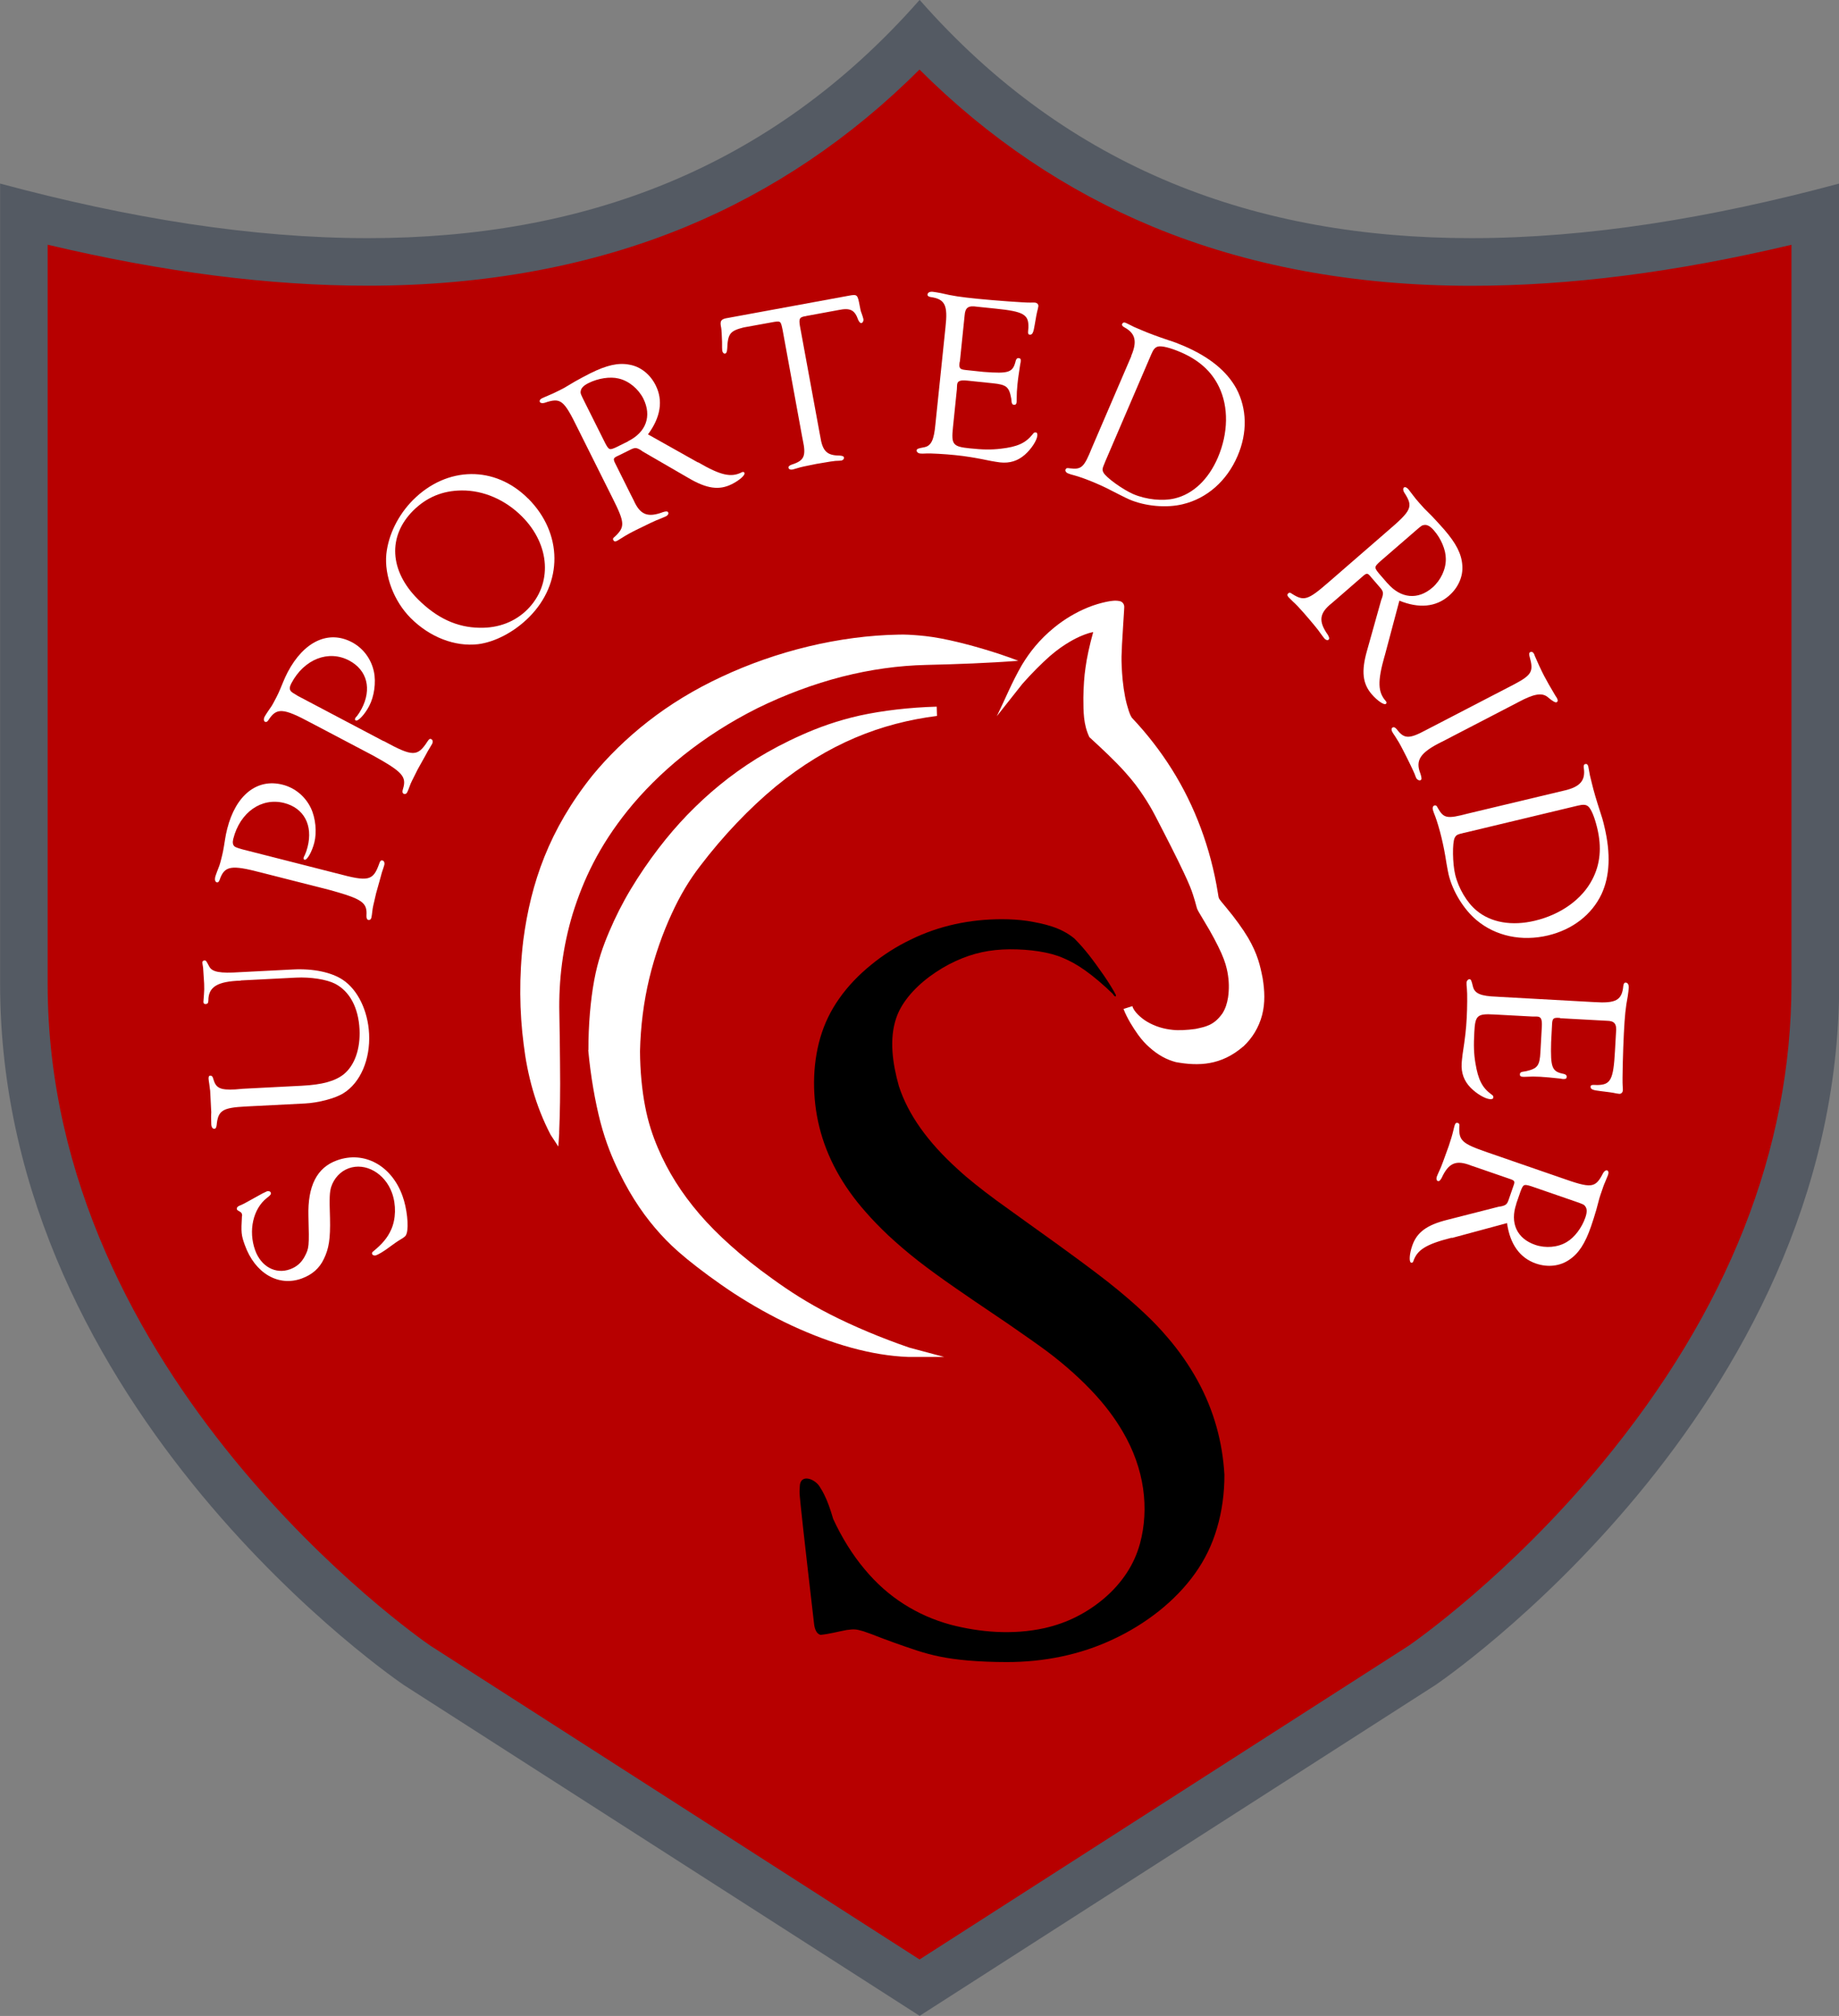 <?xml version="1.0" encoding="UTF-8"?><svg id="b" xmlns="http://www.w3.org/2000/svg" viewBox="0 0 196.11 214.93"><rect x="0" y="0" width="196.11" height="214.93" fill="#808080" stroke="none"/><defs><style>.d,.e,.f,.g{stroke-width:0px;}.e{fill:#545a63;}.f{fill:#b70000;}.g{fill:#fff;}</style></defs><g id="c"><path class="f" d="M44.44,177.53c-.37-.25-41.9-28.79-41.9-72.67V22.86c13.48,3.41,25.5,5.07,36.68,5.07h0c24.31,0,43.59-7.91,58.83-24.15,15.25,16.25,34.52,24.15,58.83,24.15,11.18,0,23.21-1.66,36.68-5.07v82.01c0,43.87-41.53,72.42-41.95,72.7l-53.57,34.35-53.62-34.39Z"/><path class="e" d="M98.06,7.42c7.33,7.32,15.68,12.94,24.87,16.75,10.08,4.18,21.51,6.3,33.96,6.3,10.5,0,21.73-1.43,34.15-4.37v78.77c0,17.69-6.79,34.89-20.18,51.11-9.88,11.97-19.94,18.99-20.61,19.46l-52.19,33.47-52.19-33.47c-1.43-.98-40.79-28.52-40.79-70.57V26.09c12.42,2.94,23.64,4.37,34.15,4.37,12.45,0,23.88-2.12,33.96-6.3,9.19-3.81,17.54-9.43,24.87-16.75M98.06,0h0s0,0,0,0c-15.91,18.09-35.98,25.39-58.83,25.39-12.33,0-25.47-2.12-39.22-5.82v85.29c0,45.8,43.07,74.8,43.07,74.8l54.99,35.26,54.99-35.26s43.07-29,43.07-74.8V19.57c-13.75,3.7-26.89,5.82-39.22,5.82-22.86,0-42.92-7.29-58.83-25.39h0Z"/><path class="d" d="M118.73,106.02c-1.01-.99-2.1-1.91-3-2.55-.9-.64-1.62-1.02-2.35-1.33-1.44-.64-3.57-.94-5.7-.93-2.13.02-3.88.39-5.78,1.26-.94.43-1.88.99-2.76,1.64-1.84,1.37-3.08,2.95-3.57,4.44-.75,2.19-.41,4.79.29,7.26.98,3.01,3.07,5.96,6.31,8.88.57.53,1.19,1.05,1.84,1.57s1.34,1.05,2.23,1.71c.89.65,1.99,1.44,3.04,2.19,1.06.76,2.07,1.48,3.61,2.59,1.53,1.11,3.58,2.61,5.23,3.9,1.65,1.3,2.89,2.39,3.89,3.33,1,.94,1.75,1.73,2.46,2.57,1.24,1.43,2.33,3,3.21,4.59,1.8,3.26,2.69,6.65,2.89,10.08.01,1.96-.26,3.92-.79,5.7-.52,1.78-1.29,3.36-2.34,4.83-1.05,1.48-2.38,2.84-3.86,4.02-1.49,1.18-3.13,2.19-4.85,2.99-3.54,1.68-7.46,2.45-11.4,2.44-1.42,0-2.84-.06-4.05-.16-2.38-.21-3.85-.54-5.5-1.07-.82-.26-1.72-.59-2.41-.83-1.25-.45-1.76-.65-2.39-.9-.29-.1-.63-.23-.9-.32-.82-.24-.99-.24-1.78-.14-.93.17-1.84.43-2.79.52-.46-.1-.63-.67-.69-1.11-.47-4-.92-8.01-1.18-10.31-.25-2.31-.31-2.91-.34-3.26-.06-.61-.03-.72-.01-1.13.02-1.43,1.69-.86,2.21.16.12.18.25.4.39.69.33.64.68,1.62.96,2.6.91,1.98,2.07,3.84,3.35,5.36,1.27,1.53,2.65,2.74,4.17,3.71,1.52.97,3.17,1.71,5.05,2.22,2.98.77,6.5,1.12,9.98.35,1.22-.28,2.35-.68,3.41-1.22,1.07-.54,2.07-1.21,2.98-1.99s1.71-1.68,2.35-2.65c.64-.97,1.11-2,1.43-3.16,1-3.72.49-7.97-1.85-11.94-.83-1.42-1.92-2.9-3.41-4.45-1.49-1.56-3.38-3.2-5.4-4.64-.63-.45-1.26-.9-2.06-1.45-.79-.56-1.75-1.22-2.96-2.03s-2.66-1.8-4.06-2.77c-1.41-.98-2.76-1.95-3.95-2.88-1.19-.93-2.22-1.83-3.13-2.67-.91-.86-1.69-1.66-2.43-2.51-1.22-1.37-2.29-2.87-3.11-4.38-1.68-3.08-2.41-6.25-2.4-9.46.01-1.63.23-3.26.67-4.76.44-1.5,1.1-2.87,2.02-4.17.91-1.3,2.08-2.52,3.39-3.58,1.3-1.07,2.74-1.98,4.24-2.7,3.06-1.5,6.37-2.17,9.71-2.17.93,0,1.87.06,2.7.18,1.83.3,3.59.69,5.02,1.87,1.19,1.19,2.03,2.34,3.15,3.94.29.42.54.81.72,1.1.18.3.3.5.38.64.13.28.28.4.14.51-.05,0-.14-.09-.25-.2Z"/><path class="g" d="M59.64,120.74l-.1,1.5-.82-1.25c-1.63-3.12-2.49-6.42-2.88-9.67-.44-3.38-.51-7.2-.03-11.12.8-6.05,2.74-11.74,7.38-17.54,1.61-1.96,3.62-3.95,5.93-5.75,2.31-1.8,4.9-3.39,7.8-4.74,5.88-2.76,12.58-4.4,18.93-4.51.67-.02,1.33.02,2.17.09s1.84.2,3.26.51c2.03.45,4.8,1.22,7.32,2.19-3.12.24-6.64.37-9.81.44-2.97.07-5.93.48-8.97,1.25-3.04.78-6.16,1.94-9.06,3.37-2.9,1.45-5.58,3.18-7.92,5.05-2.34,1.88-4.33,3.9-5.9,5.85-3.07,3.82-4.73,7.38-5.86,10.99-1.07,3.54-1.51,7.08-1.43,10.65.03,1.79.06,3.58.07,5.19.02,1.61.02,3.04,0,4.27-.02,1.21-.05,2.24-.09,3.26ZM62.75,111.95c-.01-2.64.22-5.29.61-7.41.39-2.11.95-3.67,1.6-5.2.65-1.53,1.4-3.03,2.3-4.53.9-1.5,1.94-3.02,2.96-4.35,1.02-1.33,2.02-2.49,3.08-3.59,1.07-1.1,2.2-2.16,3.43-3.16,1.22-1,2.53-1.94,3.97-2.84,1.45-.89,3.03-1.73,4.81-2.52,1.77-.79,3.74-1.51,6.17-2.06,2.43-.53,5.32-.87,8.21-.95l.03.99c-5.95.76-11.59,2.93-17.22,7.54-2.78,2.3-5.59,5.24-8.03,8.45-1.15,1.49-2.13,3.11-3.05,5.12-.92,1.99-1.78,4.37-2.38,6.87-.6,2.5-.93,5.13-.99,7.76.01,2.09.21,4.17.55,5.91.33,1.73.81,3.12,1.36,4.42,1.07,2.5,2.47,4.75,4.44,7.05.95,1.1,2.01,2.18,3.3,3.33,1.28,1.15,2.78,2.36,4.51,3.59,1.73,1.25,3.67,2.52,6.13,3.77,2.45,1.25,5.41,2.5,8.44,3.54l3.7.99h-3.84c-3.89-.14-8.15-1.37-12.44-3.36-2.12-.99-4.16-2.14-6.09-3.39-1.92-1.26-3.74-2.62-5.05-3.69-1.3-1.07-2.08-1.83-2.84-2.67s-1.52-1.78-2.25-2.86c-.73-1.07-1.45-2.3-2.15-3.74-.71-1.45-1.41-3.12-1.99-5.32-.57-2.2-1.05-4.94-1.3-7.69ZM132.58,111.57c-2.35,2.03-4.75,2.11-7.18,1.67-.98-.26-1.9-.74-2.85-1.6-.37-.33-.76-.73-1.19-1.33-.52-.73-1.15-1.71-1.55-2.74l.95-.3c.13.57.94,1.29,1.55,1.65.89.53,1.83.79,2.75.88.57.07,1.52.03,2.43-.1,1.1-.24,1.97-.38,2.88-1.67.34-.56.48-1.05.59-1.69.13-.91.11-1.76-.06-2.68-.1-.51-.24-1.1-.65-2.03-.41-.92-1.08-2.19-1.83-3.41-.22-.36-.44-.73-.57-.96-.22-.39-.21-.44-.26-.61-.1-.4-.22-.79-.38-1.29s-.39-1.1-1-2.39c-.68-1.45-1.86-3.77-3.01-5.98-.37-.72-.78-1.41-1.27-2.15-.49-.74-1.06-1.53-1.98-2.55-.98-1.1-2.37-2.41-3.78-3.7-.65-1.38-.63-2.68-.64-4.2.02-1.21.09-2.31.23-3.22.13-.99.43-2.39.82-3.78-.37.07-.72.18-1.13.35-.41.16-.86.38-1.42.71-.55.33-1.2.75-2.07,1.5-.86.76-1.94,1.83-2.94,2.97l-2.72,3.44c.89-1.81,1.59-3.59,2.68-5.47.82-1.35,1.84-2.68,3.47-4.01,1.09-.88,2.3-1.6,3.55-2.11.68-.28,1.39-.48,1.95-.6.63-.13,1.06-.18,1.54-.06.36.13.42.51.4.65,0,.06,0,.14-.02.37-.01.22-.04.6-.08,1.27-.04.68-.1,1.65-.14,2.31-.03.66-.04,1-.05,1.27-.01.58.02,1.47.12,2.52.06.61.15,1.22.26,1.79.11.56.26,1.1.38,1.46.12.37.22.58.34.77,1.61,1.7,3.05,3.56,4.28,5.52,1.23,1.96,2.25,4.04,3.07,6.24.82,2.2,1.44,4.53,1.82,6.9.04.23.08.56.13.61.02.07.4.55.78.99.91,1.09,1.75,2.25,2.31,3.19,1.03,1.77,1.29,2.96,1.56,4.33.21,1.29.28,2.62-.06,3.92-.17.66-.44,1.28-.78,1.85-.34.56-.75,1.06-1.22,1.5Z"/><path class="g" d="M25.82,129.64c0-.11-.01-.19-.03-.23-.05-.14-.09-.16-.43-.36-.03-.01-.07-.05-.09-.1-.07-.19.06-.35.47-.49.33-.15.41-.2,2.23-1.21.23-.11.41-.2.48-.23.19-.07.38,0,.42.12.06.17,0,.27-.41.58-1.47,1.15-2,3.5-1.25,5.58.63,1.74,2.18,2.59,3.73,2.02.69-.25,1.2-.7,1.54-1.34.48-.9.5-1.07.41-4.31-.09-3.23.9-5.19,3.05-5.96,2.89-1.04,5.81.54,6.98,3.79.48,1.31.68,3.23.45,3.99-.1.31-.14.35-.92.82-.05.02-.41.28-.95.67-.55.42-1.15.77-1.39.85-.19.07-.38,0-.43-.14-.04-.12.01-.19.14-.29.94-.77,1.51-1.44,1.89-2.3.51-1.13.55-2.65.09-3.92-.76-2.1-2.83-3.27-4.62-2.62-.88.32-1.56,1.05-1.87,2-.15.54-.2,1.02-.12,3.31.05,2.22-.12,3.25-.65,4.34-.47,1.01-1.25,1.69-2.37,2.1-2.48.9-4.98-.55-6.06-3.56-.39-1.07-.41-1.36-.31-3.1Z"/><path class="g" d="M25.69,104.55c-2.51.08-3.47.66-3.47,2.13-.01.26-.08.36-.29.37-.15,0-.23-.06-.24-.22,0-.1.03-.43.06-.82.03-.36.04-.64.02-1.12l-.11-1.7c-.04-.28-.08-.48-.08-.55,0-.15.06-.23.22-.24.18,0,.18.02.52.66.31.57,1.13.73,3.26.59l5.68-.29c2.16-.11,4.08.3,5.29,1.1,1.6,1.06,2.68,3.29,2.81,5.75.14,2.74-.93,5.23-2.73,6.34-.86.55-2.67,1.03-4.14,1.1l-6.29.32c-2.51.13-2.95.43-3.1,2.01-.04.26-.11.36-.24.37-.18,0-.31-.16-.33-.47l-.02-.84c.03-.38.02-.64,0-.79l-.05-1.01-.05-.96c-.03-.1-.04-.33-.09-.68-.04-.23-.08-.53-.08-.61,0-.2.04-.31.19-.31.15,0,.26.09.32.37.28.98.75,1.18,2.34,1.1l.81-.07,6.24-.32c2.23-.11,3.58-.49,4.51-1.22,1.17-.95,1.79-2.71,1.69-4.79-.12-2.33-1.05-4.06-2.61-4.87-.91-.46-2.6-.73-4.18-.65l-5.88.3Z"/><path class="g" d="M35.89,93.11c3.43.93,3.9.81,4.56-1.06.09-.26.17-.35.34-.31.17.04.25.25.19.49-.04.15-.14.44-.26.8-.06.22-.11.44-.61,2.2-.32,1.36-.37,1.56-.4,1.89-.04.36-.08.61-.11.73-.04.17-.17.27-.32.23-.15-.04-.21-.19-.2-.47.09-1.39-.44-1.76-3.94-2.73l-7.28-1.85c-3.21-.84-3.92-.74-4.44.78-.08.21-.18.3-.3.26-.17-.04-.24-.27-.17-.57.03-.12.12-.36.2-.58.21-.52.3-.76.42-1.25.2-.79.23-.91.44-2.24.05-.3.11-.65.22-1.07.91-3.59,3.18-5.4,5.91-4.7,1.3.33,2.41,1.24,3.01,2.49.51,1.07.65,2.57.37,3.68-.25.98-.77,1.9-1.04,1.83-.1-.02-.13-.11-.1-.23.01-.05.07-.17.12-.26.12-.26.22-.55.3-.87.59-2.31-.38-4.15-2.5-4.69-2.41-.61-4.7.98-5.42,3.81-.1.39-.06.66.13.82q.1.11.86.32l10.01,2.55Z"/><path class="g" d="M40.91,79c3.12,1.7,3.61,1.7,4.69.03.15-.23.24-.3.4-.22.16.08.19.3.07.52-.07.13-.23.39-.43.72-.11.2-.21.4-1.11,2-.63,1.25-.72,1.43-.83,1.74-.12.34-.22.57-.28.69-.08.16-.23.22-.37.15s-.17-.23-.08-.5c.41-1.33-.02-1.82-3.19-3.58l-6.65-3.5c-2.93-1.57-3.64-1.63-4.5-.28-.13.19-.24.24-.36.19-.16-.08-.18-.32-.03-.59.06-.11.2-.32.33-.52.33-.46.47-.67.7-1.12.38-.72.44-.83.95-2.08.12-.28.26-.61.46-.99,1.73-3.28,4.35-4.51,6.85-3.19,1.19.63,2.05,1.77,2.34,3.13.25,1.16.03,2.66-.5,3.67-.47.9-1.19,1.67-1.44,1.54-.09-.05-.1-.14-.04-.25.02-.05.1-.15.18-.22.17-.22.34-.48.49-.77,1.11-2.11.6-4.13-1.33-5.15-2.2-1.16-4.8-.15-6.16,2.43-.19.36-.22.63-.06.83q.08.13.76.52l9.14,4.82Z"/><path class="g" d="M56.33,53.16c3.69,3.7,3.73,9.01.08,12.65-1.56,1.56-3.61,2.64-5.42,2.87-2.48.29-5.15-.74-7.19-2.78-1.79-1.79-2.83-4.52-2.6-6.84.22-2.05,1.26-4.16,2.85-5.76,3.63-3.62,8.74-3.68,12.27-.14ZM44.56,63.88c2.01,2.01,4.16,3.02,6.6,3.05,2.01.04,3.77-.64,5.08-1.95,2.69-2.69,2.46-6.87-.57-9.91-1.79-1.8-4.13-2.8-6.44-2.78-2.03.02-3.73.72-5.17,2.15-2.73,2.73-2.53,6.41.5,9.44Z"/><path class="g" d="M74.43,49.28c2.44,1.42,3.55,1.66,4.7,1.06.09-.05.22-.02.26.07.11.23-.53.8-1.35,1.21-1.34.67-2.65.5-4.61-.65l-4.87-2.82s-.12-.08-.26-.18c-.44-.26-.61-.26-1.09-.02l-1.23.61c-.56.25-.6.33-.43.73l1.72,3.45.3.59c.7,1.58,1.51,1.88,3.16,1.26.3-.09.47-.09.53.05s-.05.31-.23.4c-.14.07-.4.17-.7.3-.27.08-1.47.65-2.51,1.17-.55.27-1.1.58-1.47.82-.22.14-.48.29-.54.33-.2.1-.33.08-.41-.08-.07-.14-.02-.22.16-.36,1.1-1.03,1.08-1.48-.2-4.04l-3.72-7.45c-1.53-3.12-1.83-3.37-3.57-2.78-.25.07-.44.02-.5-.09-.07-.14.02-.3.27-.42.07-.03.42-.18.79-.34.24-.09.53-.24.94-.44.57-.28.59-.29,1.75-.99.56-.31,1.11-.61,1.63-.87,1.75-.87,2.98-1.15,4.17-.92,1.18.2,2.21,1.02,2.8,2.2.82,1.63.52,3.43-.82,5.23l5.32,2.99ZM66.98,47.04c1.93-.96,2.54-2.69,1.63-4.53-.52-1.04-1.54-1.9-2.63-2.15-.91-.23-2.2-.03-3.22.48-.52.26-.78.53-.83.84-.05.25,0,.34.37,1.09l2.25,4.5c.39.72.45.74,1.19.4l1.25-.62Z"/><path class="g" d="M85.96,33.7c-.7.1-.78.25-.66,1.03l2.09,11.37.08.42c.24,1.58.71,2.04,2.05,2.05.31.02.45.07.48.2.03.15-.1.3-.27.33-.12.02-.33.03-.64.04-.25.02-.43.05-2.03.32-1.44.29-1.47.3-1.74.37-.42.13-.74.21-.81.23-.22.04-.39-.03-.42-.18-.03-.15.08-.25.35-.35,1.32-.42,1.54-.9,1.17-2.62l-.07-.35-2.08-11.37c-.2-.95-.2-.97-.91-.87l-3.25.59c-1.46.37-1.68.67-1.75,2.26-.02.34-.09.51-.24.53-.13.02-.25-.11-.29-.31-.02-.1-.02-.41-.02-.95-.02-.54-.05-1.26-.09-1.48-.15-.69-.06-.89.48-1.02l13.11-2.41c.92-.17.95-.15,1.18,1.08.06.32.11.6.2.79.1.27.17.51.19.61.04.2-.06.4-.21.43-.12.02-.22-.09-.34-.33-.38-1.09-.86-1.31-2.13-1.05l-3.42.63Z"/><path class="g" d="M102.34,38.57c-.1.7,0,.81.65.88l1.89.2c2.74.21,3.13.07,3.44-1.2.07-.2.16-.29.31-.27.18.02.25.1.22.36,0,.02-.02.18-.05.27-.16,1.08-.23,1.48-.3,2.19-.06.56-.08.99-.08,1.5,0,.15,0,.31-.01.38-.02.2-.11.29-.26.28-.23-.02-.27-.13-.31-.67-.23-1.25-.51-1.48-1.98-1.63l-2.7-.28c-.81-.08-1.08.04-1.1.5l-.02.43-.42,4.09c-.19,1.79,0,2.02,1.79,2.2,1.41.15,2.31.16,3.31.04,1.76-.2,2.64-.59,3.4-1.54.12-.17.2-.21.33-.2.13.01.19.12.17.35-.05.53-.66,1.44-1.33,2.03-.76.66-1.6.93-2.64.82-.2-.02-.6-.09-.95-.15-1.8-.37-2.68-.51-3.86-.63-1.04-.11-2.66-.2-3.07-.17-.31.02-.51.02-.67,0-.18-.02-.36-.17-.35-.32.02-.18.13-.22.83-.35.73-.15,1.02-.79,1.17-2.43l.05-.48,1.03-9.92c.26-2.3-.05-2.97-1.59-3.18-.25-.05-.34-.14-.33-.26.02-.23.24-.33.57-.3.25.03.53.08.85.14,1.32.31,2.08.42,3.97.61,1.67.17,5.04.42,5.57.4.2,0,.39-.01.49,0,.25.03.39.19.37.4l-.06.3c-.08.27-.23,1.02-.33,1.68-.13.8-.24,1.07-.52,1.04-.2-.02-.22-.1-.15-.73.05-1.42-.48-1.74-3.54-2.05l-1.94-.2c-.93-.15-1.26.1-1.32.91l-.51,4.95Z"/><path class="g" d="M120.63,37.95c.66-1.54.45-2.4-.69-3.03-.25-.13-.33-.25-.27-.39.06-.14.19-.19.38-.11.12.05.43.21.89.44l.82.35q1.14.49,2.91,1.08c.46.14.99.34,1.57.59,2.73,1.17,4.59,2.69,5.61,4.56,1.13,2.14,1.19,4.71.12,7.18-1.14,2.66-3.27,4.53-5.85,5.14-1.73.42-3.99.22-5.69-.51-.23-.1-.6-.28-1.05-.51-1.15-.6-1.72-.88-2.56-1.24-.79-.34-1.68-.66-2.22-.81-.3-.07-.57-.16-.71-.22-.23-.1-.32-.28-.26-.42.06-.14.18-.17.44-.12,1.26.15,1.52-.07,2.38-2.21l4.2-9.77ZM117.84,49.27c-.3.7-.32.8-.17,1.11.27.53,2.09,1.83,3.18,2.3,1.38.59,3.15.77,4.42.46,1.96-.46,3.61-2.04,4.6-4.35,1.12-2.61,1.16-5.41.12-7.55-.79-1.64-2.12-2.84-4.06-3.68-1.14-.49-2.04-.71-2.45-.61-.31.09-.48.29-.71.83l-4.93,11.48Z"/><path class="g" d="M147.65,69.95c-.77,2.72-.72,3.85.15,4.82.07.08.07.2,0,.27-.19.17-.91-.32-1.51-1.01-.98-1.13-1.14-2.44-.52-4.63l1.52-5.42s.05-.14.11-.3c.14-.49.1-.66-.25-1.06l-.9-1.04c-.38-.48-.47-.5-.81-.24l-2.91,2.53-.5.43c-1.35,1.07-1.45,1.93-.44,3.37.16.26.2.43.09.53-.11.1-.31.03-.44-.12-.1-.11-.26-.34-.46-.61-.14-.24-.99-1.26-1.76-2.14-.4-.46-.83-.92-1.16-1.21-.19-.18-.4-.39-.45-.45-.15-.17-.16-.3-.02-.42.12-.1.2-.08.39.06,1.27.81,1.7.68,3.86-1.2l6.29-5.46c2.64-2.26,2.81-2.61,1.81-4.15-.13-.22-.13-.42-.04-.51.11-.1.29-.05.48.16.05.06.28.36.53.69.15.21.36.46.66.8.42.48.43.5,1.39,1.45.43.46.87.93,1.25,1.37,1.28,1.48,1.85,2.6,1.93,3.81.1,1.19-.44,2.4-1.44,3.26-1.38,1.2-3.19,1.36-5.27.51l-1.57,5.9ZM147.97,62.19c1.41,1.63,3.24,1.8,4.79.45.88-.77,1.45-1.97,1.42-3.08,0-.94-.51-2.14-1.26-3-.38-.44-.71-.63-1.02-.59-.25.02-.33.08-.96.63l-3.8,3.29c-.6.55-.6.62-.09,1.25l.91,1.05Z"/><path class="g" d="M153.75,79.09c-2.3,1.14-2.85,1.96-2.27,3.41.13.42.15.61.01.68-.14.07-.36-.04-.46-.22-.05-.09-.11-.26-.17-.43-.09-.24-.76-1.64-1.3-2.67-.3-.59-.5-.91-.8-1.38-.13-.19-.26-.38-.31-.49-.09-.18-.07-.36.06-.43.14-.07.28,0,.45.2.77,1.03,1.31,1.04,3.08.09l9.45-4.9c1.86-.99,2.07-1.36,1.63-2.93-.08-.27-.07-.42.06-.49.16-.08.32,0,.41.19.02.05.07.14.08.21.28.65.65,1.47,1,2.14.39.74.6,1.09,1.22,2.14.07.08.14.21.17.28.09.18.07.31-.06.38q-.2.1-.99-.58c-.61-.46-1.47-.3-3.04.54l-8.23,4.27Z"/><path class="g" d="M166.88,84.27c1.63-.39,2.2-1.07,2.02-2.36-.04-.28,0-.42.15-.45.15-.04.27.04.32.24.03.12.09.47.18.97l.21.86q.29,1.21.87,2.98c.16.46.32.99.46,1.61.69,2.89.59,5.29-.31,7.22-1.04,2.18-3.07,3.76-5.69,4.39-2.81.67-5.59.08-7.62-1.62-1.37-1.14-2.56-3.07-2.99-4.87-.06-.25-.13-.65-.22-1.15-.2-1.28-.33-1.91-.54-2.79-.2-.84-.47-1.74-.67-2.27-.12-.28-.21-.55-.25-.7-.06-.25.03-.42.18-.46.15-.03.25.05.35.28.63,1.1.96,1.18,3.2.59l10.34-2.47ZM156.13,88.79c-.74.18-.83.22-1,.53-.27.53-.23,2.77.05,3.93.35,1.46,1.26,2.99,2.27,3.82,1.54,1.3,3.79,1.68,6.24,1.09,2.77-.66,5.04-2.3,6.12-4.41.84-1.61,1.01-3.4.52-5.45-.29-1.21-.65-2.06-.97-2.33-.26-.2-.52-.21-1.09-.08l-12.15,2.91Z"/><path class="g" d="M166.36,108.53c-.71-.06-.82.03-.85.69l-.1,1.9c-.07,2.74.08,3.13,1.37,3.38.2.06.3.14.29.3,0,.18-.09.25-.34.24-.02,0-.18,0-.28-.04-1.09-.11-1.49-.16-2.2-.2-.56-.03-.99-.03-1.5,0-.15.02-.31,0-.38,0-.2-.01-.3-.09-.29-.25.01-.23.12-.27.65-.34,1.24-.29,1.46-.58,1.54-2.05l.15-2.71c.04-.81-.09-1.07-.55-1.07h-.43s-4.11-.22-4.11-.22c-1.8-.1-2.02.09-2.11,1.89-.08,1.42-.05,2.31.12,3.31.29,1.75.72,2.61,1.7,3.32.17.11.22.19.21.32,0,.13-.11.2-.34.19-.53-.03-1.47-.59-2.09-1.23-.7-.72-1.01-1.56-.95-2.6.01-.2.06-.61.1-.96.28-1.82.38-2.7.44-3.89.06-1.04.07-2.67.02-3.08-.03-.31-.05-.51-.04-.66,0-.18.15-.37.3-.37.18,0,.22.11.39.81.19.72.84.99,2.49,1.05l.48.03,9.96.55c2.31.15,2.96-.19,3.1-1.74.04-.25.12-.35.25-.34.23.01.34.22.33.55-.01.25-.06.53-.1.86-.25,1.33-.32,2.09-.42,3.99-.09,1.67-.18,5.05-.13,5.59.01.2.03.38.02.48-.01.25-.18.4-.38.39l-.3-.04c-.28-.07-1.03-.18-1.69-.25-.81-.09-1.08-.19-1.07-.46.01-.2.09-.22.72-.19,1.43-.02,1.71-.57,1.88-3.63l.11-1.95c.1-.94-.16-1.26-.97-1.27l-4.97-.27Z"/><path class="g" d="M154.81,131.96c-2.74.69-3.7,1.3-4.1,2.53-.03.1-.14.17-.23.13-.24-.08-.18-.95.12-1.81.49-1.42,1.54-2.21,3.75-2.76l5.45-1.39s.14-.03.31-.05c.5-.12.62-.24.79-.75l.45-1.3c.22-.57.2-.66-.2-.82l-3.65-1.26-.62-.21c-1.61-.64-2.4-.29-3.14,1.31-.15.27-.27.39-.41.34-.14-.05-.18-.25-.12-.44.05-.14.16-.4.3-.7.14-.25.59-1.49.98-2.59.2-.58.38-1.18.48-1.61.06-.25.13-.55.16-.62.07-.22.18-.29.35-.23.14.05.17.14.14.37-.06,1.51.26,1.81,2.97,2.75l7.87,2.72c3.28,1.16,3.66,1.13,4.5-.51.13-.22.3-.32.42-.28.14.05.19.23.1.49-.03.07-.17.42-.33.8-.11.23-.21.54-.36.98-.21.6-.22.62-.56,1.93-.18.61-.37,1.22-.56,1.77-.64,1.85-1.33,2.9-2.34,3.57-.99.68-2.3.82-3.54.39-1.73-.6-2.77-2.08-3.08-4.31l-5.89,1.59ZM161.7,128.35c-.7,2.04.06,3.7,2.01,4.37,1.1.38,2.43.28,3.38-.31.81-.47,1.6-1.52,1.97-2.6.19-.55.19-.93,0-1.18-.14-.21-.24-.24-1.03-.52l-4.75-1.64c-.78-.24-.84-.21-1.13.55l-.46,1.32Z"/></g></svg>